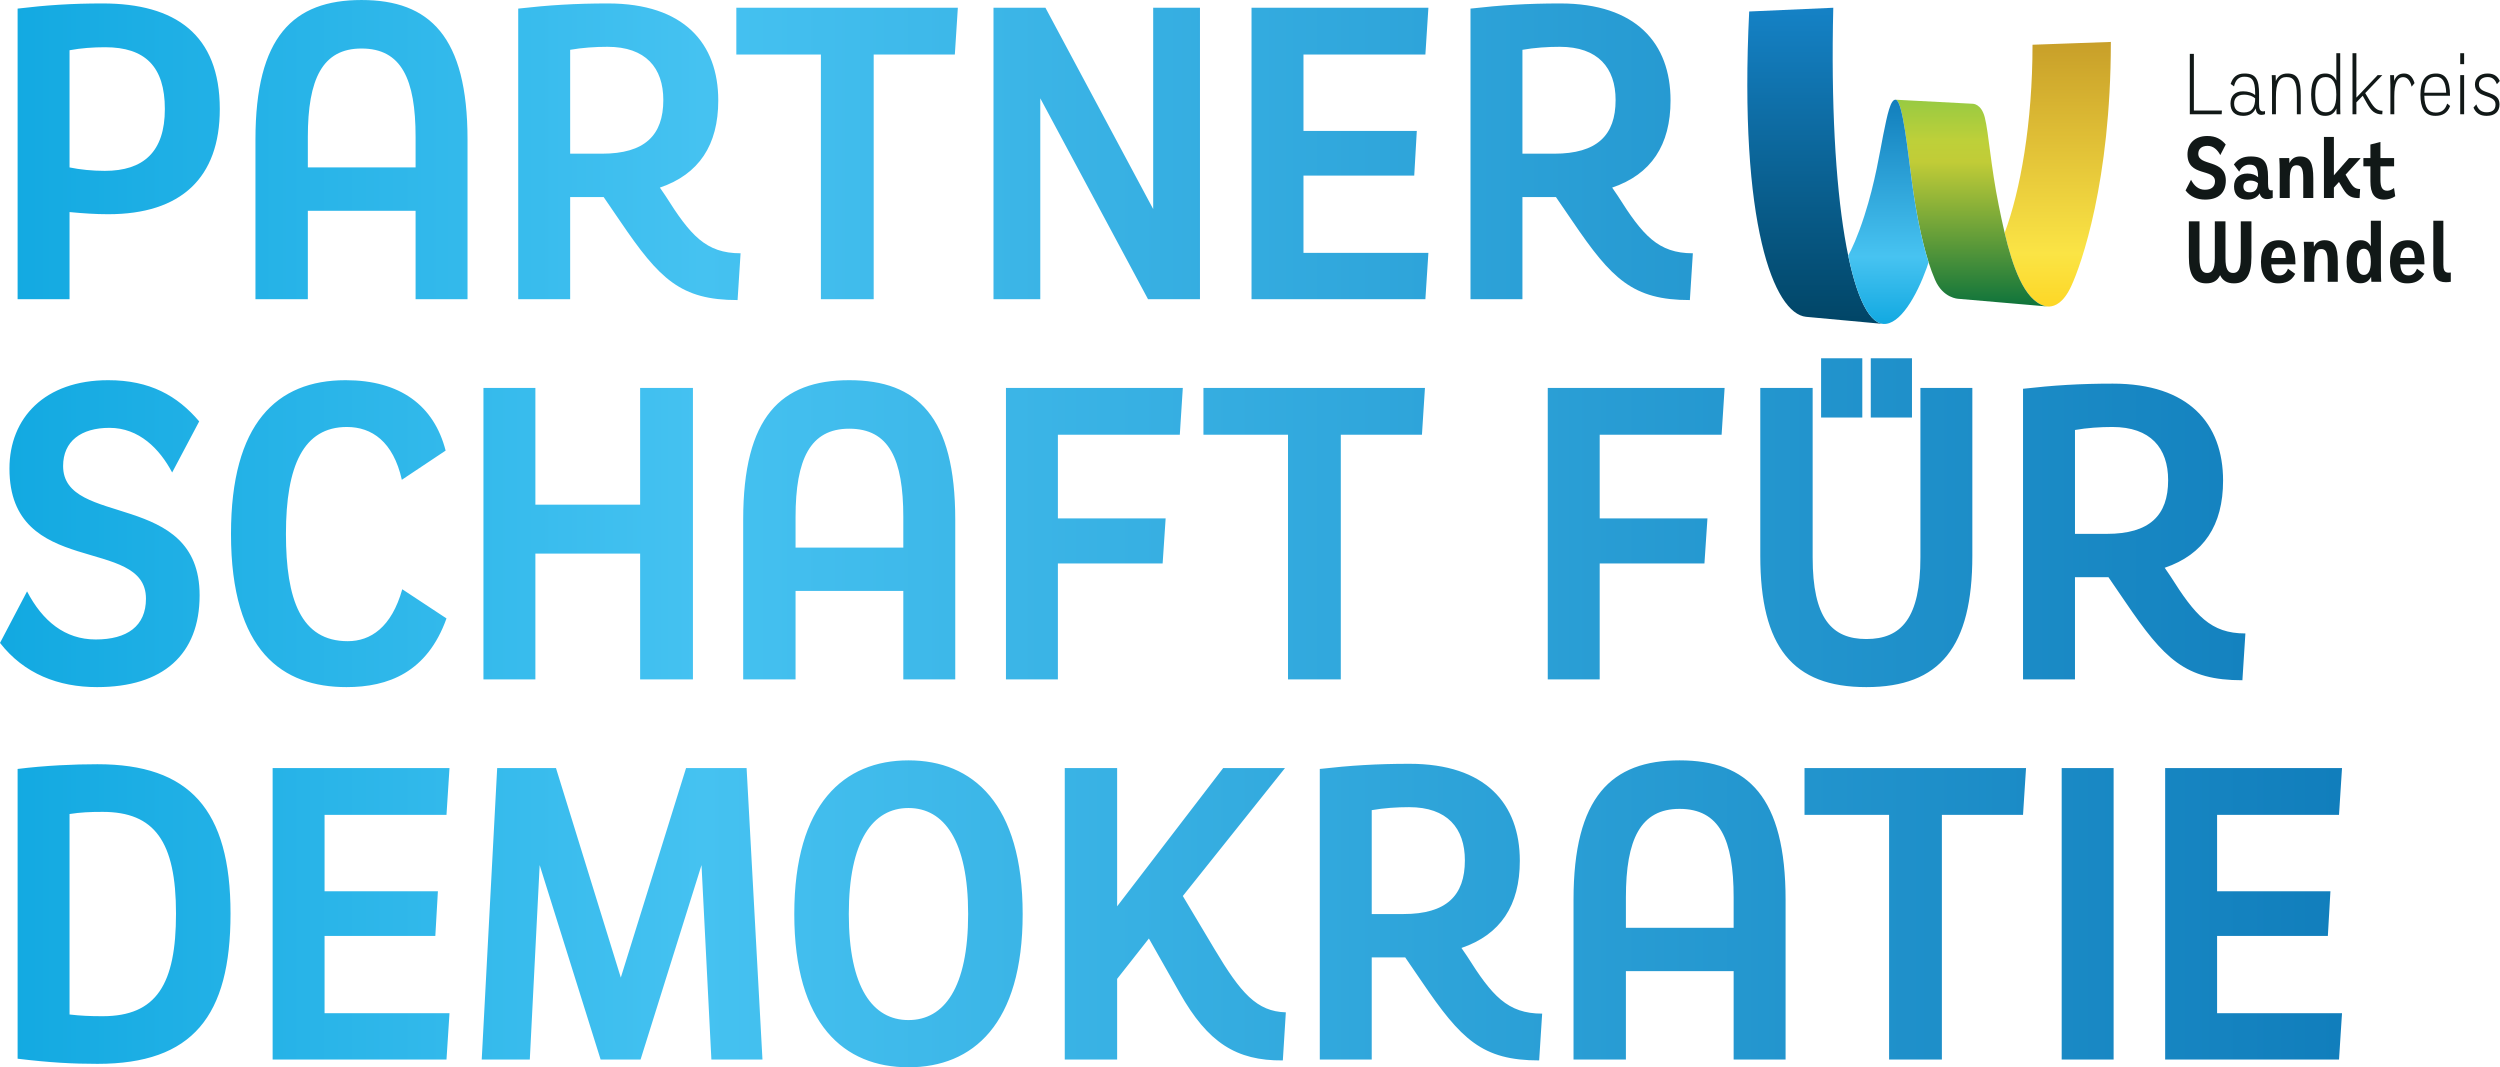 <?xml version="1.0" encoding="UTF-8" standalone="no"?>
<svg xmlns="http://www.w3.org/2000/svg" xmlns:xlink="http://www.w3.org/1999/xlink" xmlns:serif="http://www.serif.com/" width="100%" height="100%" viewBox="0 0 1532 654" version="1.1" xml:space="preserve" style="fill-rule:evenodd;clip-rule:evenodd;stroke-linejoin:round;stroke-miterlimit:2;">
    <g transform="matrix(1,0,0,1,-76.233,-103.488)">
        <g transform="matrix(4.167,0,0,4.167,0,0)">
            <path d="M317.198,31.414C317.198,42.901 315.41,52.913 313.098,59.078C314.241,63.927 315.945,69.005 319.008,69.843C319.28,69.917 319.538,69.922 319.701,69.914C320.492,69.849 321.722,69.426 322.884,66.93C324.375,63.728 328.693,51.525 328.717,31.167L328.717,31.002L317.198,31.414Z" style="fill:url(#_Linear1);"></path>
            <path d="M275.531,26.524C273.985,57.937 279.211,70.959 283.894,71.426L295.236,72.473C290.607,72.06 287.217,54.212 287.898,25.975L275.531,26.524Z" style="fill:url(#_Linear2);"></path>
            <path d="M319.008,69.843C315.945,69.005 314.241,63.927 313.098,59.078C313.098,59.077 313.098,59.076 313.099,59.076C312.77,57.682 312.487,56.307 312.232,55.057C311.058,49.289 310.758,44.414 310.182,42.117C309.662,40.045 308.388,40.094 308.388,40.094L297.061,39.499C298.081,39.553 298.803,46.695 299.498,51.858C300.005,55.616 300.814,59.944 301.91,63.399C302.207,64.336 302.526,65.208 302.865,65.988C304.05,68.718 306.29,68.777 306.29,68.777L319.377,69.907L319.377,69.906C319.262,69.896 319.137,69.878 319.008,69.843Z" style="fill:url(#_Linear3);"></path>
            <path d="M301.91,63.399C300.814,59.944 300.005,55.616 299.498,51.858C298.815,46.784 298.108,39.801 297.115,39.508C297.111,39.507 297.102,39.505 297.098,39.504C296.325,39.365 295.857,41.618 295.237,44.698C294.767,47.033 294.07,51.624 292.468,56.576C291.457,59.703 290.592,61.509 290.091,62.417C291.406,68.738 293.201,72.291 295.236,72.473C297.694,72.662 300.138,68.4 301.644,64.213C301.68,64.114 301.788,63.78 301.91,63.4L301.91,63.399Z" style="fill:url(#_Linear4);"></path>
            <path d="M340.927,32.752L340.329,32.752L340.329,41.638L345.012,41.638L345.05,41.089L340.927,41.089L340.927,32.752Z" style="fill:rgb(17,24,23);fill-rule:nonzero;"></path>
            <path d="M346.336,37.176L346.832,37.542C347.049,36.547 347.558,36.116 348.372,36.116C349.441,36.116 349.938,36.587 349.938,38.537L349.938,38.811C349.492,38.458 348.894,38.262 348.169,38.262C346.972,38.262 346.311,38.929 346.311,40.055C346.311,41.206 346.934,41.874 348.181,41.874C349.11,41.874 349.696,41.481 350.014,40.774C350.09,41.403 350.332,41.73 350.879,41.73C351.07,41.73 351.223,41.691 351.388,41.625L351.388,41.167C351.286,41.193 351.223,41.219 351.096,41.219C350.637,41.219 350.51,40.84 350.51,40.107L350.51,38.654C350.51,36.534 350.078,35.644 348.372,35.644C347.252,35.644 346.654,36.194 346.336,37.176ZM348.283,41.376C347.278,41.376 346.845,40.866 346.845,40.055C346.845,39.269 347.316,38.759 348.309,38.759C349.072,38.759 349.607,39.008 349.938,39.296C349.938,40.578 349.479,41.376 348.283,41.376Z" style="fill:rgb(17,24,23);fill-rule:nonzero;"></path>
            <path d="M352.953,35.88L352.38,35.88C352.406,36.338 352.419,36.979 352.419,37.477L352.419,41.638L352.991,41.638L352.991,39.126C352.991,36.966 353.475,36.168 354.556,36.168C355.613,36.168 356.071,36.822 356.071,38.838L356.071,41.638L356.643,41.638L356.643,38.903C356.643,36.704 356.249,35.644 354.696,35.644C353.844,35.644 353.297,36.011 352.978,36.757C352.978,36.443 352.966,36.142 352.953,35.88Z" style="fill:rgb(17,24,23);fill-rule:nonzero;"></path>
            <path d="M362.447,32.661L361.874,32.661L361.874,36.678C361.543,35.972 360.996,35.644 360.258,35.644C358.884,35.644 358.171,36.613 358.171,38.746C358.171,40.814 358.845,41.874 360.245,41.874C360.996,41.874 361.569,41.547 361.887,40.788L361.912,41.638L362.472,41.638C362.447,41.167 362.447,40.539 362.447,40.055L362.447,32.661ZM358.769,38.759C358.769,36.979 359.291,36.168 360.322,36.168C361.251,36.168 361.874,36.888 361.874,38.759C361.874,40.604 361.289,41.35 360.322,41.35C359.367,41.35 358.769,40.631 358.769,38.759Z" style="fill:rgb(17,24,23);fill-rule:nonzero;"></path>
            <path d="M364.825,32.661L364.253,32.661L364.253,41.638L364.825,41.638L364.825,39.885L365.754,38.916L366.352,39.989C367.014,41.18 367.536,41.651 368.63,41.651L368.668,41.128C367.892,41.102 367.459,40.774 366.785,39.636L366.123,38.524L368.643,35.88L367.956,35.88L364.825,39.191L364.825,32.661Z" style="fill:rgb(17,24,23);fill-rule:nonzero;"></path>
            <path d="M370.361,35.88L369.789,35.88C369.814,36.338 369.827,36.979 369.827,37.477L369.827,41.638L370.399,41.638L370.399,38.995C370.399,37.097 370.807,36.181 371.723,36.181C372.461,36.181 372.817,36.966 372.945,37.581L373.377,37.058C373.148,36.299 372.716,35.644 371.85,35.644C371.099,35.644 370.654,36.011 370.387,36.731C370.387,36.43 370.374,36.129 370.361,35.88Z" style="fill:rgb(17,24,23);fill-rule:nonzero;"></path>
            <path d="M374.816,38.916L378.595,38.916C378.595,36.574 377.921,35.644 376.534,35.644C374.854,35.644 374.243,36.875 374.243,38.772C374.243,40.644 374.803,41.874 376.445,41.874C377.488,41.874 378.226,41.455 378.608,40.421L378.175,40.068C377.883,40.997 377.336,41.39 376.508,41.39C375.465,41.39 374.841,40.748 374.816,38.916ZM376.559,36.129C377.412,36.129 377.985,36.809 378.035,38.471L374.816,38.471C374.88,36.626 375.579,36.129 376.559,36.129Z" style="fill:rgb(17,24,23);fill-rule:nonzero;"></path>
            <path d="M380.096,34.27L380.669,34.27L380.669,32.661L380.096,32.661L380.096,34.27ZM380.096,41.638L380.669,41.638L380.669,35.88L380.096,35.88L380.096,41.638Z" style="fill:rgb(17,24,23);fill-rule:nonzero;"></path>
            <path d="M385.492,37.215L385.912,36.744C385.645,36.168 385.174,35.644 384.118,35.644C382.985,35.644 382.26,36.286 382.26,37.254C382.26,39.4 385.289,38.576 385.289,40.199C385.289,41.01 384.78,41.35 383.965,41.35C383.164,41.35 382.718,40.905 382.464,40.186L382.044,40.657C382.375,41.429 382.973,41.874 383.978,41.874C385.174,41.874 385.874,41.259 385.874,40.186C385.874,38.052 382.845,38.838 382.845,37.254C382.845,36.547 383.38,36.168 384.143,36.168C384.945,36.168 385.276,36.691 385.492,37.215Z" style="fill:rgb(17,24,23);fill-rule:nonzero;"></path>
            <path d="M344.808,47.647L345.61,46.09C344.961,45.305 344.147,44.834 342.912,44.834C341.029,44.834 339.985,45.985 339.985,47.529C339.985,50.893 344.032,49.558 344.032,51.495C344.032,52.332 343.472,52.738 342.543,52.738C341.627,52.738 340.965,52.175 340.507,51.272L339.705,52.843C340.418,53.785 341.436,54.191 342.581,54.191C344.541,54.191 345.623,53.196 345.623,51.39C345.623,48.171 341.576,49.335 341.576,47.451C341.576,46.692 342.11,46.286 342.95,46.286C343.828,46.286 344.439,46.927 344.808,47.647Z" style="fill:rgb(17,24,23);fill-rule:nonzero;"></path>
            <path d="M346.806,49.021L347.595,50.081C347.875,49.466 348.372,49.047 349.084,49.047C350.026,49.047 350.357,49.492 350.37,50.893C350.013,50.552 349.479,50.356 348.792,50.356C347.545,50.356 346.832,51.089 346.832,52.254C346.832,53.458 347.481,54.191 348.804,54.191C349.581,54.191 350.217,53.903 350.599,53.275C350.764,53.824 351.082,54.112 351.68,54.112C352.011,54.112 352.253,54.047 352.52,53.942L352.52,52.803C352.457,52.817 352.38,52.83 352.304,52.83C351.96,52.83 351.833,52.581 351.833,51.822L351.833,50.853C351.833,48.72 351.26,47.844 349.288,47.844C348.245,47.844 347.456,48.158 346.806,49.021ZM349.186,53.118C348.512,53.118 348.206,52.803 348.206,52.254C348.206,51.73 348.537,51.39 349.25,51.39C349.759,51.39 350.128,51.573 350.357,51.783C350.306,52.607 349.975,53.118 349.186,53.118Z" style="fill:rgb(17,24,23);fill-rule:nonzero;"></path>
            <path d="M354.95,48.079L353.486,48.079C353.525,48.589 353.55,49.401 353.55,49.937L353.55,53.955L355.026,53.955L355.026,51.272C355.026,49.676 355.344,49.139 356.032,49.139C356.719,49.139 357.011,49.584 357.011,51.05L357.011,53.955L358.488,53.955L358.488,51.063C358.488,48.825 358.017,47.844 356.528,47.844C355.777,47.844 355.268,48.197 354.975,48.825C354.975,48.563 354.963,48.302 354.95,48.079Z" style="fill:rgb(17,24,23);fill-rule:nonzero;"></path>
            <path d="M361.517,44.977L360.053,44.977L360.053,53.955L361.517,53.955L361.517,52.424L362.267,51.599L362.891,52.646C363.54,53.706 364.151,53.981 365.296,53.968L365.372,52.633C364.698,52.62 364.354,52.385 363.845,51.547L363.234,50.526L365.461,48.079L363.744,48.079L361.517,50.618L361.517,44.977Z" style="fill:rgb(17,24,23);fill-rule:nonzero;"></path>
            <path d="M365.855,48.079L365.855,49.296L366.886,49.296L366.886,51.482C366.886,53.314 367.484,54.191 368.897,54.191C369.457,54.191 370.08,54.021 370.538,53.693L370.36,52.476C370.093,52.712 369.711,52.882 369.367,52.882C368.604,52.882 368.362,52.332 368.362,51.22L368.362,49.296L370.373,49.296L370.373,48.079L368.362,48.079L368.362,45.71L366.886,46.09L366.886,48.079L365.855,48.079Z" style="fill:rgb(17,24,23);fill-rule:nonzero;"></path>
            <path d="M341.754,57.386L340.189,57.386L340.189,62.634C340.189,65.317 340.991,66.508 342.759,66.508C343.816,66.508 344.414,66.063 344.783,65.304C345.152,66.063 345.763,66.508 346.819,66.508C348.588,66.508 349.39,65.317 349.39,62.634L349.39,57.386L347.824,57.386L347.824,62.817C347.824,64.427 347.43,64.977 346.704,64.977C345.966,64.977 345.572,64.453 345.572,62.817L345.572,57.386L344.007,57.386L344.007,62.817C344.007,64.453 343.612,64.977 342.874,64.977C342.149,64.977 341.754,64.427 341.754,62.817L341.754,57.386Z" style="fill:rgb(17,24,23);fill-rule:nonzero;"></path>
            <path d="M352.304,63.707L355.867,63.707C355.867,61.142 355.053,60.161 353.411,60.161C351.642,60.161 350.79,61.417 350.79,63.341C350.79,65.252 351.566,66.508 353.297,66.508C354.34,66.508 355.244,66.22 355.829,65.108L354.76,64.349C354.506,65.042 354.086,65.343 353.513,65.343C352.8,65.343 352.368,64.898 352.304,63.707ZM353.462,61.234C354.009,61.234 354.404,61.679 354.429,62.778L352.304,62.778C352.406,61.692 352.826,61.234 353.462,61.234Z" style="fill:rgb(17,24,23);fill-rule:nonzero;"></path>
            <path d="M358.551,60.396L357.088,60.396C357.126,60.907 357.152,61.718 357.152,62.255L357.152,66.272L358.628,66.272L358.628,63.59C358.628,61.993 358.946,61.456 359.633,61.456C360.32,61.456 360.613,61.901 360.613,63.367L360.613,66.272L362.089,66.272L362.089,63.38C362.089,61.142 361.618,60.161 360.129,60.161C359.379,60.161 358.87,60.514 358.577,61.142C358.577,60.881 358.564,60.619 358.551,60.396Z" style="fill:rgb(17,24,23);fill-rule:nonzero;"></path>
            <path d="M368.427,57.295L366.951,57.295L366.951,61.051C366.62,60.436 366.136,60.161 365.462,60.161C364.151,60.161 363.387,61.195 363.387,63.328C363.387,65.435 364.113,66.495 365.411,66.495C366.098,66.495 366.645,66.22 366.989,65.54L367.027,66.272L368.478,66.272C368.452,65.88 368.427,65.291 368.427,64.78L368.427,57.295ZM364.902,63.341C364.902,62.045 365.245,61.417 365.92,61.417C366.543,61.417 366.951,62.006 366.951,63.341C366.951,64.676 366.556,65.265 365.933,65.265C365.296,65.265 364.902,64.741 364.902,63.341Z" style="fill:rgb(17,24,23);fill-rule:nonzero;"></path>
            <path d="M371.277,63.707L374.84,63.707C374.84,61.142 374.026,60.161 372.384,60.161C370.615,60.161 369.762,61.417 369.762,63.341C369.762,65.252 370.539,66.508 372.269,66.508C373.313,66.508 374.216,66.22 374.802,65.108L373.733,64.349C373.478,65.042 373.058,65.343 372.486,65.343C371.773,65.343 371.34,64.898 371.277,63.707ZM372.435,61.234C372.982,61.234 373.376,61.679 373.402,62.778L371.277,62.778C371.379,61.692 371.799,61.234 372.435,61.234Z" style="fill:rgb(17,24,23);fill-rule:nonzero;"></path>
            <path d="M377.614,57.295L376.138,57.295L376.138,63.982C376.138,65.644 376.711,66.338 377.971,66.338C378.2,66.338 378.441,66.325 378.709,66.272L378.709,64.911C378.581,64.924 378.492,64.938 378.391,64.938C377.742,64.938 377.614,64.466 377.614,63.747L377.614,57.295Z" style="fill:rgb(17,24,23);fill-rule:nonzero;"></path>
            <path d="M336.703,180.655L336.703,137.79L362.712,137.79L362.27,144.672L344.341,144.672L344.341,155.908L361.007,155.908L360.629,162.474L344.341,162.474L344.341,173.837L362.712,173.837L362.27,180.655L336.703,180.655ZM329.124,180.655L321.486,180.655L321.486,137.79L329.124,137.79L329.124,180.655ZM296.105,144.672L283.667,144.672L283.667,137.79L316.243,137.79L315.801,144.672L303.869,144.672L303.869,180.655L296.105,180.655L296.105,144.672ZM273.244,161.274L273.244,156.793C273.244,148.27 271.161,143.788 265.291,143.788C259.545,143.788 257.4,148.27 257.4,156.793L257.4,161.274L273.244,161.274ZM273.244,167.65L257.4,167.65L257.4,180.655L249.697,180.655L249.697,157.171C249.697,142.02 255.253,136.654 265.291,136.654C275.328,136.654 280.884,142.02 280.884,157.171L280.884,180.655L273.244,180.655L273.244,167.65ZM233.72,151.363C233.72,146.628 231.132,143.535 225.514,143.535C223.747,143.535 221.789,143.662 220.022,143.977L220.022,159.254L224.694,159.254C231.007,159.254 233.72,156.539 233.72,151.363ZM225.577,137.159C236.75,137.159 241.801,143.03 241.801,151.426C241.801,157.991 238.96,162.284 233.215,164.242L234.037,165.441C237.698,171.249 239.97,173.9 245.085,173.9L244.643,180.781C236.245,180.781 233.152,177.688 227.409,169.229L224.946,165.63L220.022,165.63L220.022,180.655L212.383,180.655L212.383,137.917C216.803,137.412 220.779,137.159 225.577,137.159ZM182.581,158.118L198.173,137.79L207.263,137.79L192.239,156.603L196.91,164.431C200.762,170.87 203.097,173.585 207.39,173.71L206.948,180.781C200.067,180.845 195.9,178.13 191.797,170.87L187.251,162.853L182.581,168.787L182.581,180.655L174.878,180.655L174.878,137.79L182.581,137.79L182.581,158.118ZM151.895,174.847C157.135,174.847 160.67,170.112 160.67,159.254C160.67,148.458 157.135,143.662 151.895,143.662C146.655,143.662 143.12,148.458 143.12,159.254C143.12,170.112 146.655,174.847 151.895,174.847ZM151.895,136.654C161.364,136.654 168.688,143.03 168.688,159.254C168.688,175.479 161.364,181.791 151.895,181.791C142.426,181.791 135.102,175.479 135.102,159.254C135.102,143.03 142.426,136.654 151.895,136.654ZM109.591,168.597L119.186,137.79L128.089,137.79L130.423,180.655L122.911,180.655L121.459,152.058L112.495,180.655L106.623,180.655L97.659,152.058L96.207,180.655L89.136,180.655L91.409,137.79L100.058,137.79L109.591,168.597ZM58.388,180.655L58.388,137.79L84.397,137.79L83.955,144.672L66.026,144.672L66.026,155.908L82.692,155.908L82.314,162.474L66.026,162.474L66.026,173.837L84.397,173.837L83.955,180.655L58.388,180.655ZM28.522,144.545L28.522,174.027C30.164,174.215 31.49,174.279 33.384,174.279C41.338,174.279 44.178,169.544 44.178,159.191C44.178,148.585 41.023,144.23 33.384,144.23C31.49,144.23 30.164,144.293 28.522,144.545ZM32.625,137.222C46.136,137.222 52.196,143.85 52.196,159.191C52.196,174.279 46.641,181.286 32.625,181.286C28.965,181.286 25.555,181.097 20.884,180.53L20.884,137.917C24.924,137.412 29.217,137.222 32.625,137.222ZM337.141,95.455C337.141,90.72 334.552,87.627 328.933,87.627C327.166,87.627 325.208,87.754 323.441,88.069L323.441,103.345L328.113,103.345C334.426,103.345 337.141,100.631 337.141,95.455ZM328.996,81.251C340.171,81.251 345.221,87.122 345.221,95.517C345.221,102.082 342.38,106.375 336.636,108.333L337.456,109.532C341.117,115.34 343.39,117.991 348.503,117.991L348.062,124.872C339.666,124.872 336.572,121.779 330.827,113.32L328.365,109.721L323.441,109.721L323.441,124.746L315.802,124.746L315.802,82.008C320.221,81.503 324.198,81.251 328.996,81.251ZM293.41,77.525L299.47,77.525L299.47,86.238L293.41,86.238L293.41,77.525ZM286.104,77.525L292.165,77.525L292.165,86.238L286.104,86.238L286.104,77.525ZM284.864,106.818C284.864,115.718 287.642,118.811 292.755,118.811C297.931,118.811 300.71,115.718 300.71,106.818L300.71,81.881L308.348,81.881L308.348,106.565C308.348,119.948 303.613,125.882 292.755,125.882C281.897,125.882 277.162,119.948 277.162,106.565L277.162,81.881L284.864,81.881L284.864,106.818ZM271.475,88.764L253.546,88.764L253.546,101.072L269.392,101.072L268.95,107.701L253.546,107.701L253.546,124.746L245.908,124.746L245.908,81.881L271.917,81.881L271.475,88.764ZM207.71,88.764L195.272,88.764L195.272,81.881L227.848,81.881L227.406,88.764L215.474,88.764L215.474,124.746L207.71,124.746L207.71,88.764ZM191.797,88.764L173.868,88.764L173.868,101.072L189.714,101.072L189.272,107.701L173.868,107.701L173.868,124.746L166.23,124.746L166.23,81.881L192.239,81.881L191.797,88.764ZM151.135,105.365L151.135,100.884C151.135,92.362 149.052,87.879 143.181,87.879C137.436,87.879 135.29,92.362 135.29,100.884L135.29,105.365L151.135,105.365ZM151.135,111.741L135.29,111.741L135.29,124.746L127.588,124.746L127.588,101.262C127.588,86.112 133.143,80.746 143.181,80.746C153.219,80.746 158.774,86.112 158.774,101.262L158.774,124.746L151.135,124.746L151.135,111.741ZM97.028,99.053L112.432,99.053L112.432,81.881L120.198,81.881L120.198,124.746L112.432,124.746L112.432,106.25L97.028,106.25L97.028,124.746L89.39,124.746L89.39,81.881L97.028,81.881L97.028,99.053ZM69.246,125.882C59.903,125.882 52.264,120.706 52.264,103.345C52.264,87.122 58.955,80.746 69.119,80.746C77.137,80.746 82.124,84.469 83.828,91.099L77.389,95.392C76.127,89.774 72.971,87.627 69.309,87.627C62.933,87.627 60.345,93.309 60.345,103.345C60.345,113.005 62.554,119.128 69.436,119.128C72.781,119.128 75.874,117.108 77.452,111.49L83.955,115.781C81.114,123.736 75.369,125.882 69.246,125.882ZM34.394,87.754C30.227,87.754 27.575,89.71 27.575,93.372C27.575,102.462 47.651,96.844 47.651,112.373C47.651,121.086 42.285,125.882 32.563,125.882C26.882,125.882 21.831,123.926 18.296,119.381L22.273,111.805C24.545,116.161 27.829,118.876 32.374,118.876C36.982,118.876 39.76,116.918 39.76,112.878C39.76,103.535 19.684,109.975 19.684,93.75C19.684,86.301 24.861,80.746 34.205,80.746C40.328,80.746 44.368,83.018 47.588,86.806L43.611,94.319C41.78,90.847 38.75,87.754 34.394,87.754ZM255.885,39.546C255.885,34.811 253.295,31.718 247.677,31.718C245.909,31.718 243.952,31.845 242.184,32.16L242.184,47.437L246.857,47.437C253.17,47.437 255.885,44.722 255.885,39.546ZM247.74,25.342C258.915,25.342 263.965,31.213 263.965,39.609C263.965,46.174 261.122,50.467 255.38,52.424L256.2,53.624C259.861,59.432 262.133,62.083 267.247,62.083L266.806,68.963C258.41,68.963 255.315,65.87 249.57,57.412L247.109,53.812L242.184,53.812L242.184,68.838L234.546,68.838L234.546,26.1C238.964,25.595 242.942,25.342 247.74,25.342ZM202.345,68.838L202.345,25.973L228.355,25.973L227.912,32.855L209.984,32.855L209.984,44.091L226.65,44.091L226.272,50.657L209.984,50.657L209.984,62.02L228.355,62.02L227.912,68.838L202.345,68.838ZM187.882,55.581L187.882,25.973L194.763,25.973L194.763,68.838L187.125,68.838L171.279,39.293L171.279,68.838L164.398,68.838L164.398,25.973L172.036,25.973L187.882,55.581ZM139.016,32.855L126.579,32.855L126.579,25.973L159.155,25.973L158.713,32.855L146.78,32.855L146.78,68.838L139.016,68.838L139.016,32.855ZM115.842,39.546C115.842,34.811 113.253,31.718 107.635,31.718C105.867,31.718 103.91,31.845 102.142,32.16L102.142,47.437L106.814,47.437C113.127,47.437 115.842,44.722 115.842,39.546ZM107.697,25.342C118.872,25.342 123.923,31.213 123.923,39.609C123.923,46.174 121.081,50.467 115.337,52.424L116.157,53.624C119.818,59.432 122.091,62.083 127.204,62.083L126.763,68.963C118.367,68.963 115.273,65.87 109.528,57.412L107.067,53.812L102.142,53.812L102.142,68.838L94.503,68.838L94.503,26.1C98.922,25.595 102.9,25.342 107.697,25.342ZM79.411,49.457L79.411,44.976C79.411,36.453 77.327,31.97 71.456,31.97C65.711,31.97 63.565,36.453 63.565,44.976L63.565,49.457L79.411,49.457ZM79.411,55.833L63.565,55.833L63.565,68.838L55.862,68.838L55.862,45.354C55.862,30.203 61.418,24.837 71.456,24.837C81.494,24.837 87.049,30.203 87.049,45.354L87.049,68.838L79.411,68.838L79.411,55.833ZM28.522,32.223L28.522,49.457C30.037,49.772 31.869,49.962 33.7,49.962C39.381,49.962 42.538,47.184 42.538,40.871C42.538,34.621 39.633,31.781 33.762,31.781C31.995,31.781 30.227,31.907 28.522,32.223ZM20.884,26.1C25.05,25.595 28.839,25.342 33.384,25.342C44.053,25.342 50.618,29.887 50.618,40.871C50.618,50.972 44.936,56.338 34.205,56.338C32.374,56.338 30.48,56.212 28.522,56.022L28.522,68.838L20.884,68.838L20.884,26.1Z" style="fill:url(#_Linear5);"></path>
        </g>
    </g>
    <defs>
        <linearGradient id="_Linear1" x1="0" y1="0" x2="1" y2="0" gradientUnits="userSpaceOnUse" gradientTransform="matrix(2.38283e-16,-38.915,38.915,2.38283e-16,320.907,69.916)"><stop offset="0" style="stop-color:rgb(253,215,38);stop-opacity:1"></stop><stop offset="0.2" style="stop-color:rgb(251,228,69);stop-opacity:1"></stop><stop offset="1" style="stop-color:rgb(200,159,41);stop-opacity:1"></stop></linearGradient>
        <linearGradient id="_Linear2" x1="0" y1="0" x2="1" y2="0" gradientUnits="userSpaceOnUse" gradientTransform="matrix(2.84718e-16,46.498,-46.498,2.84718e-16,285.245,25.974)"><stop offset="0" style="stop-color:rgb(21,130,198);stop-opacity:1"></stop><stop offset="1" style="stop-color:rgb(1,69,102);stop-opacity:1"></stop></linearGradient>
        <linearGradient id="_Linear3" x1="0" y1="0" x2="1" y2="0" gradientUnits="userSpaceOnUse" gradientTransform="matrix(1.86198e-16,30.408,-30.408,1.86198e-16,308.219,39.499)"><stop offset="0" style="stop-color:rgb(152,202,66);stop-opacity:1"></stop><stop offset="0.2" style="stop-color:rgb(190,208,57);stop-opacity:1"></stop><stop offset="0.3" style="stop-color:rgb(193,204,55);stop-opacity:1"></stop><stop offset="1" style="stop-color:rgb(14,115,59);stop-opacity:1"></stop></linearGradient>
        <linearGradient id="_Linear4" x1="0" y1="0" x2="1" y2="0" gradientUnits="userSpaceOnUse" gradientTransform="matrix(2.0195e-16,-32.981,32.981,2.0195e-16,296,72.478)"><stop offset="0" style="stop-color:rgb(18,169,225);stop-opacity:1"></stop><stop offset="0.3" style="stop-color:rgb(71,195,241);stop-opacity:1"></stop><stop offset="1" style="stop-color:rgb(17,126,188);stop-opacity:1"></stop></linearGradient>
        <linearGradient id="_Linear5" x1="0" y1="0" x2="1" y2="0" gradientUnits="userSpaceOnUse" gradientTransform="matrix(344.416,0,0,344.416,18.296,103.314)"><stop offset="0" style="stop-color:rgb(18,169,225);stop-opacity:1"></stop><stop offset="0.3" style="stop-color:rgb(69,194,241);stop-opacity:1"></stop><stop offset="1" style="stop-color:rgb(17,126,188);stop-opacity:1"></stop></linearGradient>
    </defs>
</svg>

